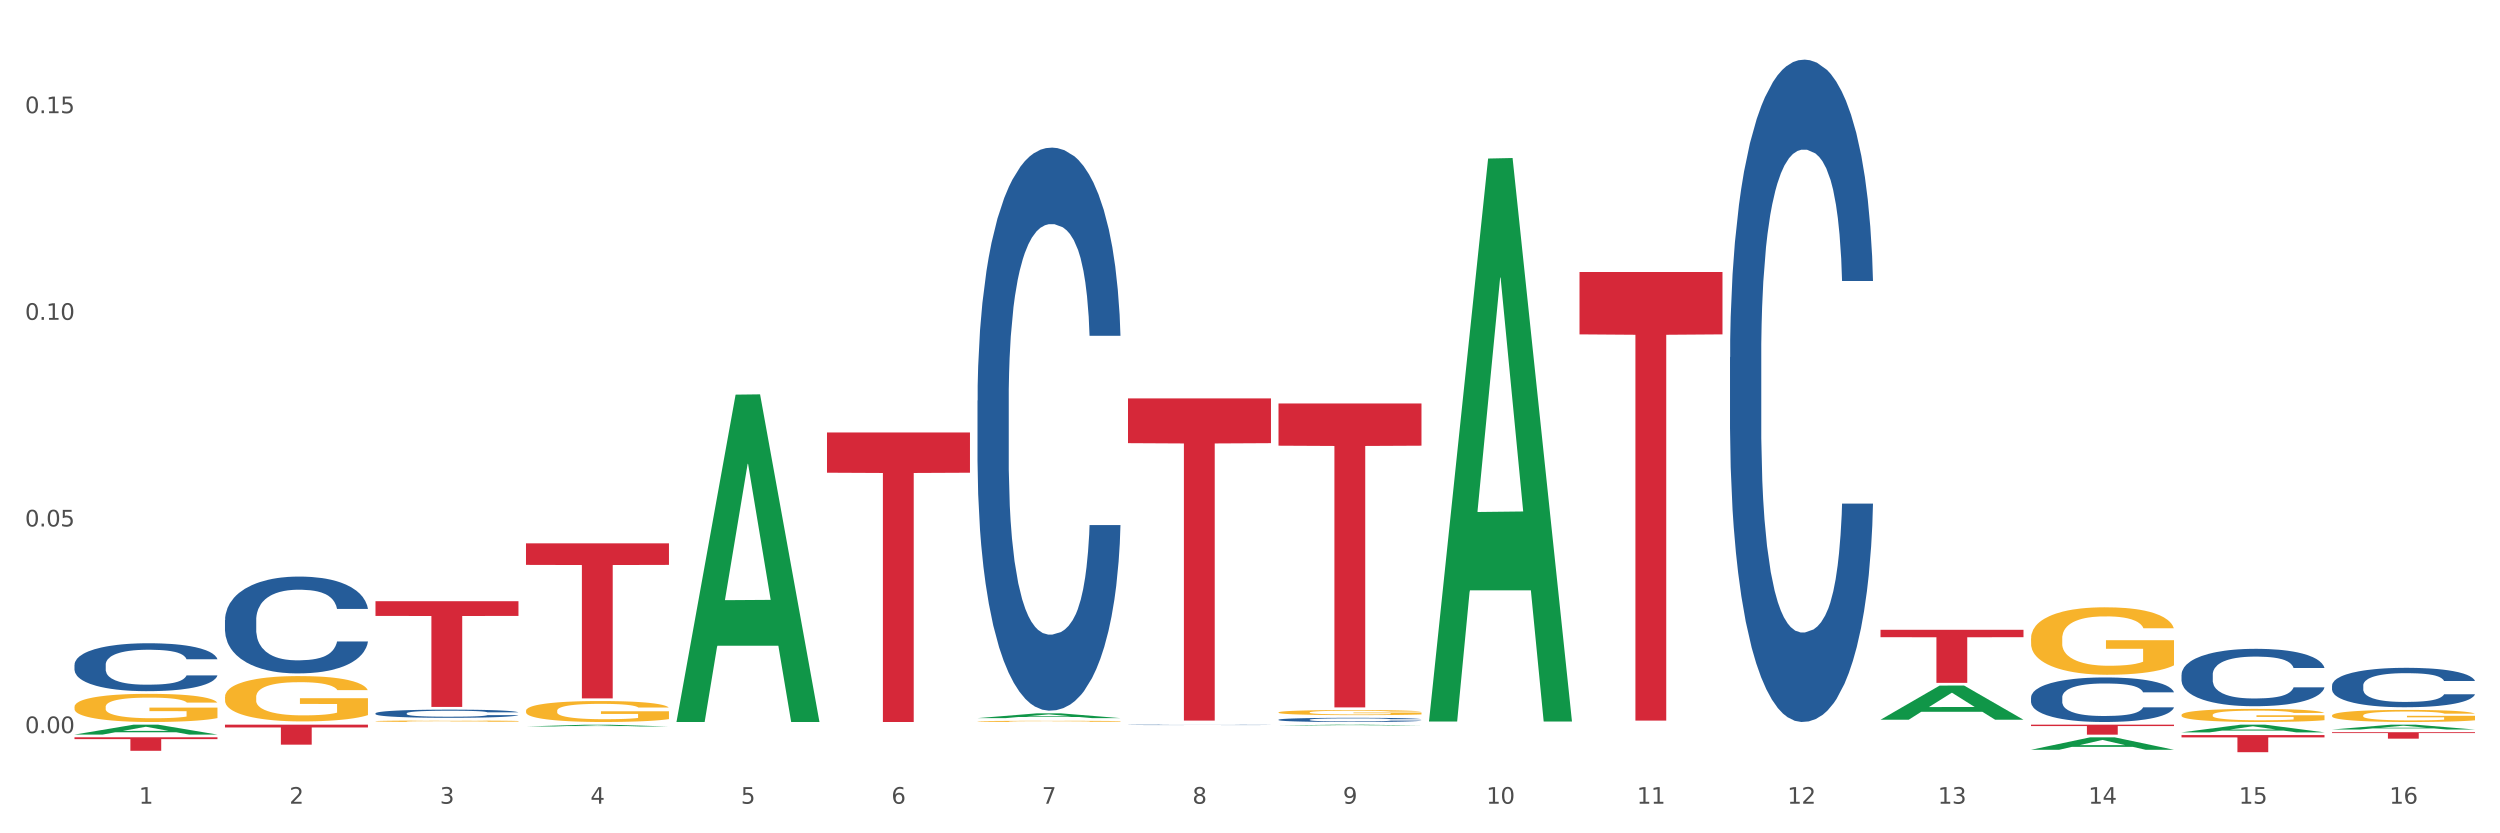 <?xml version="1.0" encoding="utf-8" standalone="no"?>
<!DOCTYPE svg PUBLIC "-//W3C//DTD SVG 1.1//EN"
  "http://www.w3.org/Graphics/SVG/1.1/DTD/svg11.dtd">
<svg xmlns:xlink="http://www.w3.org/1999/xlink" width="1080pt" height="360pt" viewBox="0 0 1080 360" xmlns="http://www.w3.org/2000/svg" version="1.1">
 <rect x="0" y="0" width="1080" height="360" fill="#333333" stroke="none"/>
 <defs>
  <style type="text/css">*{stroke-linejoin: round; stroke-linecap: butt}</style>
 </defs>
 <g id="figure_1">
  <g id="patch_1">
   <path d="M 0 360 
L 1080 360 
L 1080 0 
L 0 0 
z
" style="fill: #ffffff; stroke: #ffffff; stroke-linejoin: miter"/>
  </g>
  <g id="axes_1">
   <g id="matplotlib.axis_1">
    <g id="xtick_1">
     <g id="text_1">
      <!-- 1 -->
      <g style="fill: #4d4d4d" transform="translate(60.004 347.204) scale(0.096 -0.096)">
       <defs>
        <path id="DejaVuSans-31" d="M 794 531 
L 1825 531 
L 1825 4091 
L 703 3866 
L 703 4441 
L 1819 4666 
L 2450 4666 
L 2450 531 
L 3481 531 
L 3481 0 
L 794 0 
L 794 531 
z
" transform="scale(0.016)"/>
       </defs>
       <use xlink:href="#DejaVuSans-31"/>
      </g>
     </g>
    </g>
    <g id="xtick_2">
     <g id="text_2">
      <!-- 2 -->
      <g style="fill: #4d4d4d" transform="translate(125.021 347.204) scale(0.096 -0.096)">
       <defs>
        <path id="DejaVuSans-32" d="M 1228 531 
L 3431 531 
L 3431 0 
L 469 0 
L 469 531 
Q 828 903 1448 1529 
Q 2069 2156 2228 2338 
Q 2531 2678 2651 2914 
Q 2772 3150 2772 3378 
Q 2772 3750 2511 3984 
Q 2250 4219 1831 4219 
Q 1534 4219 1204 4116 
Q 875 4013 500 3803 
L 500 4441 
Q 881 4594 1212 4672 
Q 1544 4750 1819 4750 
Q 2544 4750 2975 4387 
Q 3406 4025 3406 3419 
Q 3406 3131 3298 2873 
Q 3191 2616 2906 2266 
Q 2828 2175 2409 1742 
Q 1991 1309 1228 531 
z
" transform="scale(0.016)"/>
       </defs>
       <use xlink:href="#DejaVuSans-32"/>
      </g>
     </g>
    </g>
    <g id="xtick_3">
     <g id="text_3">
      <!-- 3 -->
      <g style="fill: #4d4d4d" transform="translate(190.039 347.204) scale(0.096 -0.096)">
       <defs>
        <path id="DejaVuSans-33" d="M 2597 2516 
Q 3050 2419 3304 2112 
Q 3559 1806 3559 1356 
Q 3559 666 3084 287 
Q 2609 -91 1734 -91 
Q 1441 -91 1130 -33 
Q 819 25 488 141 
L 488 750 
Q 750 597 1062 519 
Q 1375 441 1716 441 
Q 2309 441 2620 675 
Q 2931 909 2931 1356 
Q 2931 1769 2642 2001 
Q 2353 2234 1838 2234 
L 1294 2234 
L 1294 2753 
L 1863 2753 
Q 2328 2753 2575 2939 
Q 2822 3125 2822 3475 
Q 2822 3834 2567 4026 
Q 2313 4219 1838 4219 
Q 1578 4219 1281 4162 
Q 984 4106 628 3988 
L 628 4550 
Q 988 4650 1302 4700 
Q 1616 4750 1894 4750 
Q 2613 4750 3031 4423 
Q 3450 4097 3450 3541 
Q 3450 3153 3228 2886 
Q 3006 2619 2597 2516 
z
" transform="scale(0.016)"/>
       </defs>
       <use xlink:href="#DejaVuSans-33"/>
      </g>
     </g>
    </g>
    <g id="xtick_4">
     <g id="text_4">
      <!-- 4 -->
      <g style="fill: #4d4d4d" transform="translate(255.056 347.204) scale(0.096 -0.096)">
       <defs>
        <path id="DejaVuSans-34" d="M 2419 4116 
L 825 1625 
L 2419 1625 
L 2419 4116 
z
M 2253 4666 
L 3047 4666 
L 3047 1625 
L 3713 1625 
L 3713 1100 
L 3047 1100 
L 3047 0 
L 2419 0 
L 2419 1100 
L 313 1100 
L 313 1709 
L 2253 4666 
z
" transform="scale(0.016)"/>
       </defs>
       <use xlink:href="#DejaVuSans-34"/>
      </g>
     </g>
    </g>
    <g id="xtick_5">
     <g id="text_5">
      <!-- 5 -->
      <g style="fill: #4d4d4d" transform="translate(320.073 347.204) scale(0.096 -0.096)">
       <defs>
        <path id="DejaVuSans-35" d="M 691 4666 
L 3169 4666 
L 3169 4134 
L 1269 4134 
L 1269 2991 
Q 1406 3038 1543 3061 
Q 1681 3084 1819 3084 
Q 2600 3084 3056 2656 
Q 3513 2228 3513 1497 
Q 3513 744 3044 326 
Q 2575 -91 1722 -91 
Q 1428 -91 1123 -41 
Q 819 9 494 109 
L 494 744 
Q 775 591 1075 516 
Q 1375 441 1709 441 
Q 2250 441 2565 725 
Q 2881 1009 2881 1497 
Q 2881 1984 2565 2268 
Q 2250 2553 1709 2553 
Q 1456 2553 1204 2497 
Q 953 2441 691 2322 
L 691 4666 
z
" transform="scale(0.016)"/>
       </defs>
       <use xlink:href="#DejaVuSans-35"/>
      </g>
     </g>
    </g>
    <g id="xtick_6">
     <g id="text_6">
      <!-- 6 -->
      <g style="fill: #4d4d4d" transform="translate(385.09 347.204) scale(0.096 -0.096)">
       <defs>
        <path id="DejaVuSans-36" d="M 2113 2584 
Q 1688 2584 1439 2293 
Q 1191 2003 1191 1497 
Q 1191 994 1439 701 
Q 1688 409 2113 409 
Q 2538 409 2786 701 
Q 3034 994 3034 1497 
Q 3034 2003 2786 2293 
Q 2538 2584 2113 2584 
z
M 3366 4563 
L 3366 3988 
Q 3128 4100 2886 4159 
Q 2644 4219 2406 4219 
Q 1781 4219 1451 3797 
Q 1122 3375 1075 2522 
Q 1259 2794 1537 2939 
Q 1816 3084 2150 3084 
Q 2853 3084 3261 2657 
Q 3669 2231 3669 1497 
Q 3669 778 3244 343 
Q 2819 -91 2113 -91 
Q 1303 -91 875 529 
Q 447 1150 447 2328 
Q 447 3434 972 4092 
Q 1497 4750 2381 4750 
Q 2619 4750 2861 4703 
Q 3103 4656 3366 4563 
z
" transform="scale(0.016)"/>
       </defs>
       <use xlink:href="#DejaVuSans-36"/>
      </g>
     </g>
    </g>
    <g id="xtick_7">
     <g id="text_7">
      <!-- 7 -->
      <g style="fill: #4d4d4d" transform="translate(450.108 347.204) scale(0.096 -0.096)">
       <defs>
        <path id="DejaVuSans-37" d="M 525 4666 
L 3525 4666 
L 3525 4397 
L 1831 0 
L 1172 0 
L 2766 4134 
L 525 4134 
L 525 4666 
z
" transform="scale(0.016)"/>
       </defs>
       <use xlink:href="#DejaVuSans-37"/>
      </g>
     </g>
    </g>
    <g id="xtick_8">
     <g id="text_8">
      <!-- 8 -->
      <g style="fill: #4d4d4d" transform="translate(515.125 347.204) scale(0.096 -0.096)">
       <defs>
        <path id="DejaVuSans-38" d="M 2034 2216 
Q 1584 2216 1326 1975 
Q 1069 1734 1069 1313 
Q 1069 891 1326 650 
Q 1584 409 2034 409 
Q 2484 409 2743 651 
Q 3003 894 3003 1313 
Q 3003 1734 2745 1975 
Q 2488 2216 2034 2216 
z
M 1403 2484 
Q 997 2584 770 2862 
Q 544 3141 544 3541 
Q 544 4100 942 4425 
Q 1341 4750 2034 4750 
Q 2731 4750 3128 4425 
Q 3525 4100 3525 3541 
Q 3525 3141 3298 2862 
Q 3072 2584 2669 2484 
Q 3125 2378 3379 2068 
Q 3634 1759 3634 1313 
Q 3634 634 3220 271 
Q 2806 -91 2034 -91 
Q 1263 -91 848 271 
Q 434 634 434 1313 
Q 434 1759 690 2068 
Q 947 2378 1403 2484 
z
M 1172 3481 
Q 1172 3119 1398 2916 
Q 1625 2713 2034 2713 
Q 2441 2713 2670 2916 
Q 2900 3119 2900 3481 
Q 2900 3844 2670 4047 
Q 2441 4250 2034 4250 
Q 1625 4250 1398 4047 
Q 1172 3844 1172 3481 
z
" transform="scale(0.016)"/>
       </defs>
       <use xlink:href="#DejaVuSans-38"/>
      </g>
     </g>
    </g>
    <g id="xtick_9">
     <g id="text_9">
      <!-- 9 -->
      <g style="fill: #4d4d4d" transform="translate(580.142 347.204) scale(0.096 -0.096)">
       <defs>
        <path id="DejaVuSans-39" d="M 703 97 
L 703 672 
Q 941 559 1184 500 
Q 1428 441 1663 441 
Q 2288 441 2617 861 
Q 2947 1281 2994 2138 
Q 2813 1869 2534 1725 
Q 2256 1581 1919 1581 
Q 1219 1581 811 2004 
Q 403 2428 403 3163 
Q 403 3881 828 4315 
Q 1253 4750 1959 4750 
Q 2769 4750 3195 4129 
Q 3622 3509 3622 2328 
Q 3622 1225 3098 567 
Q 2575 -91 1691 -91 
Q 1453 -91 1209 -44 
Q 966 3 703 97 
z
M 1959 2075 
Q 2384 2075 2632 2365 
Q 2881 2656 2881 3163 
Q 2881 3666 2632 3958 
Q 2384 4250 1959 4250 
Q 1534 4250 1286 3958 
Q 1038 3666 1038 3163 
Q 1038 2656 1286 2365 
Q 1534 2075 1959 2075 
z
" transform="scale(0.016)"/>
       </defs>
       <use xlink:href="#DejaVuSans-39"/>
      </g>
     </g>
    </g>
    <g id="xtick_10">
     <g id="text_10">
      <!-- 10 -->
      <g style="fill: #4d4d4d" transform="translate(642.105 347.204) scale(0.096 -0.096)">
       <defs>
        <path id="DejaVuSans-30" d="M 2034 4250 
Q 1547 4250 1301 3770 
Q 1056 3291 1056 2328 
Q 1056 1369 1301 889 
Q 1547 409 2034 409 
Q 2525 409 2770 889 
Q 3016 1369 3016 2328 
Q 3016 3291 2770 3770 
Q 2525 4250 2034 4250 
z
M 2034 4750 
Q 2819 4750 3233 4129 
Q 3647 3509 3647 2328 
Q 3647 1150 3233 529 
Q 2819 -91 2034 -91 
Q 1250 -91 836 529 
Q 422 1150 422 2328 
Q 422 3509 836 4129 
Q 1250 4750 2034 4750 
z
" transform="scale(0.016)"/>
       </defs>
       <use xlink:href="#DejaVuSans-31"/>
       <use xlink:href="#DejaVuSans-30" transform="translate(63.623 0)"/>
      </g>
     </g>
    </g>
    <g id="xtick_11">
     <g id="text_11">
      <!-- 11 -->
      <g style="fill: #4d4d4d" transform="translate(707.123 347.204) scale(0.096 -0.096)">
       <use xlink:href="#DejaVuSans-31"/>
       <use xlink:href="#DejaVuSans-31" transform="translate(63.623 0)"/>
      </g>
     </g>
    </g>
    <g id="xtick_12">
     <g id="text_12">
      <!-- 12 -->
      <g style="fill: #4d4d4d" transform="translate(772.14 347.204) scale(0.096 -0.096)">
       <use xlink:href="#DejaVuSans-31"/>
       <use xlink:href="#DejaVuSans-32" transform="translate(63.623 0)"/>
      </g>
     </g>
    </g>
    <g id="xtick_13">
     <g id="text_13">
      <!-- 13 -->
      <g style="fill: #4d4d4d" transform="translate(837.157 347.204) scale(0.096 -0.096)">
       <use xlink:href="#DejaVuSans-31"/>
       <use xlink:href="#DejaVuSans-33" transform="translate(63.623 0)"/>
      </g>
     </g>
    </g>
    <g id="xtick_14">
     <g id="text_14">
      <!-- 14 -->
      <g style="fill: #4d4d4d" transform="translate(902.174 347.204) scale(0.096 -0.096)">
       <use xlink:href="#DejaVuSans-31"/>
       <use xlink:href="#DejaVuSans-34" transform="translate(63.623 0)"/>
      </g>
     </g>
    </g>
    <g id="xtick_15">
     <g id="text_15">
      <!-- 15 -->
      <g style="fill: #4d4d4d" transform="translate(967.192 347.204) scale(0.096 -0.096)">
       <use xlink:href="#DejaVuSans-31"/>
       <use xlink:href="#DejaVuSans-35" transform="translate(63.623 0)"/>
      </g>
     </g>
    </g>
    <g id="xtick_16">
     <g id="text_16">
      <!-- 16 -->
      <g style="fill: #4d4d4d" transform="translate(1032.209 347.204) scale(0.096 -0.096)">
       <use xlink:href="#DejaVuSans-31"/>
       <use xlink:href="#DejaVuSans-36" transform="translate(63.623 0)"/>
      </g>
     </g>
    </g>
    <g id="xtick_17"/>
    <g id="xtick_18"/>
    <g id="xtick_19"/>
    <g id="xtick_20"/>
    <g id="xtick_21"/>
    <g id="xtick_22"/>
    <g id="xtick_23"/>
    <g id="xtick_24"/>
    <g id="xtick_25"/>
    <g id="xtick_26"/>
    <g id="xtick_27"/>
    <g id="xtick_28"/>
    <g id="xtick_29"/>
    <g id="xtick_30"/>
    <g id="xtick_31"/>
   </g>
   <g id="matplotlib.axis_2">
    <g id="ytick_1">
     <g id="text_17">
      <!-- 0.00 -->
      <g style="fill: #4d4d4d" transform="translate(10.8 316.704) scale(0.096 -0.096)">
       <defs>
        <path id="DejaVuSans-2e" d="M 684 794 
L 1344 794 
L 1344 0 
L 684 0 
L 684 794 
z
" transform="scale(0.016)"/>
       </defs>
       <use xlink:href="#DejaVuSans-30"/>
       <use xlink:href="#DejaVuSans-2e" transform="translate(63.623 0)"/>
       <use xlink:href="#DejaVuSans-30" transform="translate(95.41 0)"/>
       <use xlink:href="#DejaVuSans-30" transform="translate(159.033 0)"/>
      </g>
     </g>
    </g>
    <g id="ytick_2">
     <g id="text_18">
      <!-- 0.05 -->
      <g style="fill: #4d4d4d" transform="translate(10.8 227.436) scale(0.096 -0.096)">
       <use xlink:href="#DejaVuSans-30"/>
       <use xlink:href="#DejaVuSans-2e" transform="translate(63.623 0)"/>
       <use xlink:href="#DejaVuSans-30" transform="translate(95.41 0)"/>
       <use xlink:href="#DejaVuSans-35" transform="translate(159.033 0)"/>
      </g>
     </g>
    </g>
    <g id="ytick_3">
     <g id="text_19">
      <!-- 0.10 -->
      <g style="fill: #4d4d4d" transform="translate(10.8 138.168) scale(0.096 -0.096)">
       <use xlink:href="#DejaVuSans-30"/>
       <use xlink:href="#DejaVuSans-2e" transform="translate(63.623 0)"/>
       <use xlink:href="#DejaVuSans-31" transform="translate(95.41 0)"/>
       <use xlink:href="#DejaVuSans-30" transform="translate(159.033 0)"/>
      </g>
     </g>
    </g>
    <g id="ytick_4">
     <g id="text_20">
      <!-- 0.15 -->
      <g style="fill: #4d4d4d" transform="translate(10.8 48.9) scale(0.096 -0.096)">
       <use xlink:href="#DejaVuSans-30"/>
       <use xlink:href="#DejaVuSans-2e" transform="translate(63.623 0)"/>
       <use xlink:href="#DejaVuSans-31" transform="translate(95.41 0)"/>
       <use xlink:href="#DejaVuSans-35" transform="translate(159.033 0)"/>
      </g>
     </g>
    </g>
    <g id="ytick_5"/>
    <g id="ytick_6"/>
    <g id="ytick_7"/>
   </g>
   <g id="PolyCollection_1">
    <path d="M 942.416 317.535 
L 1004.183 317.535 
L 1004.183 318.565 
L 979.886 318.572 
L 979.886 324.95 
L 966.567 324.95 
L 966.567 318.572 
L 942.416 318.565 
L 942.416 317.542 
L 942.416 317.535 
z
" clip-path="url(#p3801c07f9e)" style="fill: #d62839"/>
    <path d="M 877.399 313.056 
L 939.166 313.056 
L 939.166 313.656 
L 914.869 313.66 
L 914.869 317.371 
L 901.549 317.371 
L 901.549 313.66 
L 877.399 313.656 
L 877.399 313.06 
L 877.399 313.056 
z
" clip-path="url(#p3801c07f9e)" style="fill: #d62839"/>
    <path d="M 942.416 316.379 
L 942.48 316.376 
L 967.951 313.059 
L 978.521 313.056 
L 1004.183 316.386 
L 991.957 316.386 
L 986.417 315.61 
L 960.118 315.61 
L 959.927 315.623 
L 954.579 316.386 
L 942.416 316.386 
L 942.416 316.379 
L 963.43 315.148 
L 983.106 315.145 
L 973.363 313.766 
L 973.236 313.76 
L 973.109 313.769 
L 963.366 315.145 
L 963.43 315.148 
L 942.416 316.379 
z
" clip-path="url(#p3801c07f9e)" style="fill: #109648"/>
    <path d="M 1007.434 315.152 
L 1007.497 315.15 
L 1032.968 313.058 
L 1043.538 313.056 
L 1069.2 315.156 
L 1056.974 315.156 
L 1051.434 314.667 
L 1025.136 314.667 
L 1024.945 314.675 
L 1019.596 315.156 
L 1007.434 315.156 
L 1007.434 315.152 
L 1028.447 314.375 
L 1048.123 314.373 
L 1038.38 313.504 
L 1038.253 313.5 
L 1038.126 313.506 
L 1028.383 314.373 
L 1028.447 314.375 
L 1007.434 315.152 
z
" clip-path="url(#p3801c07f9e)" style="fill: #109648"/>
    <path d="M 32.175 317.335 
L 32.239 317.331 
L 57.709 313.06 
L 68.28 313.056 
L 93.941 317.343 
L 81.715 317.343 
L 76.176 316.345 
L 49.877 316.345 
L 49.686 316.361 
L 44.337 317.343 
L 32.175 317.343 
L 32.175 317.335 
L 53.188 315.749 
L 72.864 315.745 
L 63.122 313.97 
L 62.995 313.962 
L 62.867 313.974 
L 53.125 315.745 
L 53.188 315.749 
L 32.175 317.335 
z
" clip-path="url(#p3801c07f9e)" style="fill: #109648"/>
    <path d="M 227.227 313.839 
L 227.29 313.838 
L 252.761 313.078 
L 263.331 313.078 
L 288.993 313.84 
L 276.767 313.84 
L 271.227 313.663 
L 244.929 313.663 
L 244.738 313.665 
L 239.389 313.84 
L 227.227 313.84 
L 227.227 313.839 
L 248.24 313.557 
L 267.916 313.556 
L 258.174 313.24 
L 258.046 313.239 
L 257.919 313.241 
L 248.176 313.556 
L 248.24 313.557 
L 227.227 313.839 
z
" clip-path="url(#p3801c07f9e)" style="fill: #109648"/>
    <path d="M 292.244 311.641 
L 292.308 311.508 
L 317.778 170.485 
L 328.349 170.352 
L 354.01 311.907 
L 341.784 311.907 
L 336.245 278.944 
L 309.946 278.944 
L 309.755 279.476 
L 304.406 311.907 
L 292.244 311.907 
L 292.244 311.641 
L 313.257 259.272 
L 332.933 259.14 
L 323.191 200.524 
L 323.063 200.258 
L 322.936 200.657 
L 313.194 259.14 
L 313.257 259.272 
L 292.244 311.641 
z
" clip-path="url(#p3801c07f9e)" style="fill: #109648"/>
    <path d="M 422.278 310.229 
L 422.342 310.227 
L 447.813 308.17 
L 458.383 308.168 
L 484.045 310.233 
L 471.819 310.233 
L 466.279 309.752 
L 439.981 309.752 
L 439.79 309.76 
L 434.441 310.233 
L 422.278 310.233 
L 422.278 310.229 
L 443.292 309.465 
L 462.968 309.463 
L 453.225 308.608 
L 453.098 308.604 
L 452.971 308.61 
L 443.228 309.463 
L 443.292 309.465 
L 422.278 310.229 
z
" clip-path="url(#p3801c07f9e)" style="fill: #109648"/>
    <path d="M 552.313 313.395 
L 552.377 313.395 
L 577.847 313.057 
L 588.418 313.056 
L 614.079 313.396 
L 601.853 313.396 
L 596.314 313.317 
L 570.015 313.317 
L 569.824 313.318 
L 564.475 313.396 
L 552.313 313.396 
L 552.313 313.395 
L 573.326 313.27 
L 593.002 313.269 
L 583.26 313.129 
L 583.132 313.128 
L 583.005 313.129 
L 573.263 313.269 
L 573.326 313.27 
L 552.313 313.395 
z
" clip-path="url(#p3801c07f9e)" style="fill: #109648"/>
    <path d="M 617.33 311.248 
L 617.394 311.02 
L 642.865 68.488 
L 653.435 68.26 
L 679.097 311.706 
L 666.871 311.706 
L 661.331 255.016 
L 635.032 255.016 
L 634.841 255.93 
L 629.492 311.706 
L 617.33 311.706 
L 617.33 311.248 
L 638.343 221.185 
L 658.02 220.956 
L 648.277 120.149 
L 648.15 119.692 
L 648.022 120.378 
L 638.28 220.956 
L 638.343 221.185 
L 617.33 311.248 
z
" clip-path="url(#p3801c07f9e)" style="fill: #109648"/>
    <path d="M 812.382 310.911 
L 812.446 310.897 
L 837.916 296.169 
L 848.487 296.155 
L 874.148 310.938 
L 861.922 310.938 
L 856.382 307.496 
L 830.084 307.496 
L 829.893 307.552 
L 824.544 310.938 
L 812.382 310.938 
L 812.382 310.911 
L 833.395 305.442 
L 853.071 305.428 
L 843.329 299.306 
L 843.201 299.279 
L 843.074 299.32 
L 833.332 305.428 
L 833.395 305.442 
L 812.382 310.911 
z
" clip-path="url(#p3801c07f9e)" style="fill: #109648"/>
    <path d="M 877.399 323.903 
L 877.463 323.897 
L 902.933 318.525 
L 913.504 318.52 
L 939.166 323.913 
L 926.94 323.913 
L 921.4 322.657 
L 895.101 322.657 
L 894.91 322.677 
L 889.561 323.913 
L 877.399 323.913 
L 877.399 323.903 
L 898.412 321.908 
L 918.089 321.903 
L 908.346 319.67 
L 908.219 319.66 
L 908.091 319.675 
L 898.349 321.903 
L 898.412 321.908 
L 877.399 323.903 
z
" clip-path="url(#p3801c07f9e)" style="fill: #109648"/>
    <path d="M 487.296 313.14 
L 487.369 313.14 
L 487.369 313.135 
L 487.588 313.129 
L 488.391 313.117 
L 489.413 313.108 
L 491.165 313.097 
L 492.114 313.093 
L 493.356 313.088 
L 495.911 313.08 
L 498.831 313.073 
L 500.876 313.069 
L 502.409 313.067 
L 505.84 313.063 
L 507.811 313.061 
L 509.856 313.059 
L 511.608 313.058 
L 514.528 313.057 
L 516.865 313.057 
L 519.566 313.056 
L 521.829 313.057 
L 524.823 313.057 
L 529.203 313.059 
L 530.883 313.06 
L 533.146 313.062 
L 535.482 313.065 
L 537.38 313.068 
L 539.571 313.072 
L 541.834 313.077 
L 544.024 313.083 
L 545.558 313.089 
L 546.799 313.096 
L 547.894 313.103 
L 548.697 313.112 
L 549.062 313.119 
L 535.701 313.119 
L 535.336 313.112 
L 534.606 313.106 
L 533.876 313.101 
L 533.073 313.097 
L 531.832 313.093 
L 530.737 313.09 
L 528.911 313.087 
L 527.232 313.085 
L 525.845 313.084 
L 524.166 313.083 
L 520.588 313.082 
L 518.033 313.082 
L 516.427 313.082 
L 514.455 313.083 
L 512.776 313.084 
L 510.805 313.086 
L 509.272 313.088 
L 507.738 313.091 
L 506.862 313.093 
L 505.548 313.097 
L 504.672 313.1 
L 503.504 313.105 
L 502.847 313.109 
L 501.679 313.119 
L 501.168 313.126 
L 500.949 313.131 
L 500.803 313.136 
L 500.803 313.163 
L 501.241 313.175 
L 501.606 313.18 
L 502.19 313.186 
L 503.285 313.193 
L 504.891 313.201 
L 506.57 313.206 
L 507.957 313.209 
L 509.272 313.212 
L 510.586 313.214 
L 512.192 313.215 
L 513.506 313.216 
L 515.478 313.217 
L 517.814 313.218 
L 519.639 313.218 
L 523.363 313.217 
L 525.042 313.216 
L 526.648 313.215 
L 528.4 313.213 
L 529.787 313.211 
L 530.591 313.209 
L 531.905 313.206 
L 532.927 313.203 
L 533.803 313.199 
L 534.387 313.195 
L 535.044 313.19 
L 535.555 313.185 
L 535.701 313.181 
L 549.062 313.181 
L 548.77 313.188 
L 548.259 313.194 
L 547.237 313.202 
L 546.434 313.206 
L 545.193 313.212 
L 543.878 313.217 
L 542.053 313.222 
L 540.374 313.226 
L 538.622 313.229 
L 536.723 313.232 
L 533.292 313.237 
L 532.051 313.238 
L 529.422 313.24 
L 527.378 313.241 
L 524.385 313.242 
L 521.318 313.243 
L 518.106 313.243 
L 515.258 313.243 
L 512.119 313.242 
L 510.148 313.241 
L 507.957 313.239 
L 505.402 313.237 
L 502.993 313.234 
L 500.73 313.23 
L 498.612 313.226 
L 496.641 313.222 
L 494.086 313.215 
L 492.187 313.208 
L 490.8 313.201 
L 489.851 313.195 
L 488.902 313.188 
L 488.391 313.183 
L 487.588 313.171 
L 487.296 313.16 
L 487.296 313.14 
z
" clip-path="url(#p3801c07f9e)" style="fill: #255c99"/>
    <path d="M 552.313 310.906 
L 552.386 310.904 
L 552.386 310.858 
L 552.605 310.794 
L 553.408 310.678 
L 554.43 310.59 
L 556.182 310.487 
L 557.132 310.444 
L 558.373 310.396 
L 560.928 310.318 
L 563.848 310.251 
L 565.893 310.215 
L 567.426 310.192 
L 570.857 310.15 
L 572.829 310.132 
L 574.873 310.117 
L 576.625 310.107 
L 579.546 310.095 
L 581.882 310.09 
L 584.583 310.089 
L 586.847 310.09 
L 589.84 310.097 
L 594.221 310.117 
L 595.9 310.128 
L 598.163 310.148 
L 600.499 310.175 
L 602.398 310.202 
L 604.588 310.24 
L 606.851 310.29 
L 609.042 310.353 
L 610.575 310.411 
L 611.816 310.472 
L 612.911 310.547 
L 613.714 310.628 
L 614.079 310.696 
L 600.718 310.696 
L 600.353 310.635 
L 599.623 310.569 
L 598.893 310.524 
L 598.09 310.487 
L 596.849 310.446 
L 595.754 310.419 
L 593.929 310.388 
L 592.249 310.368 
L 590.862 310.356 
L 589.183 310.346 
L 585.605 310.336 
L 583.05 310.336 
L 581.444 310.339 
L 579.473 310.348 
L 577.793 310.359 
L 575.822 310.379 
L 574.289 310.401 
L 572.756 310.429 
L 571.88 310.449 
L 570.565 310.486 
L 569.689 310.515 
L 568.521 310.567 
L 567.864 310.603 
L 566.696 310.698 
L 566.185 310.768 
L 565.966 310.816 
L 565.82 310.869 
L 565.82 311.128 
L 566.258 311.245 
L 566.623 311.294 
L 567.207 311.351 
L 568.302 311.424 
L 569.908 311.495 
L 571.588 311.547 
L 572.975 311.578 
L 574.289 311.602 
L 575.603 311.62 
L 577.209 311.636 
L 578.523 311.646 
L 580.495 311.656 
L 582.831 311.661 
L 584.656 311.661 
L 588.38 311.653 
L 590.059 311.645 
L 591.665 311.633 
L 593.418 311.615 
L 594.805 311.595 
L 595.608 311.58 
L 596.922 311.548 
L 597.944 311.515 
L 598.82 311.477 
L 599.404 311.444 
L 600.061 311.394 
L 600.572 311.338 
L 600.718 311.308 
L 614.079 311.308 
L 613.787 311.367 
L 613.276 311.426 
L 612.254 311.504 
L 611.451 311.548 
L 610.21 311.603 
L 608.896 311.65 
L 607.07 311.701 
L 605.391 311.739 
L 603.639 311.773 
L 601.741 311.803 
L 598.309 311.844 
L 597.068 311.856 
L 594.44 311.876 
L 592.395 311.887 
L 589.402 311.899 
L 586.336 311.906 
L 583.123 311.907 
L 580.276 311.904 
L 577.136 311.894 
L 575.165 311.884 
L 572.975 311.869 
L 570.419 311.846 
L 568.01 311.817 
L 565.747 311.784 
L 563.629 311.746 
L 561.658 311.703 
L 559.103 311.631 
L 557.205 311.562 
L 555.817 311.497 
L 554.868 311.442 
L 553.919 311.372 
L 553.408 311.324 
L 552.605 311.208 
L 552.313 311.1 
L 552.313 310.906 
z
" clip-path="url(#p3801c07f9e)" style="fill: #255c99"/>
    <path d="M 747.365 154.33 
L 747.438 154.069 
L 747.438 146.752 
L 747.657 136.821 
L 748.46 118.529 
L 749.482 104.679 
L 751.234 88.477 
L 752.183 81.682 
L 753.424 74.104 
L 755.98 61.822 
L 758.9 51.369 
L 760.944 45.62 
L 762.478 41.961 
L 765.909 35.428 
L 767.88 32.554 
L 769.925 30.202 
L 771.677 28.634 
L 774.597 26.805 
L 776.934 26.021 
L 779.635 25.759 
L 781.898 26.021 
L 784.892 27.066 
L 789.272 30.202 
L 790.952 32.031 
L 793.215 35.167 
L 795.551 39.348 
L 797.449 43.529 
L 799.64 49.54 
L 801.903 57.379 
L 804.093 67.31 
L 805.627 76.456 
L 806.868 86.125 
L 807.963 97.884 
L 808.766 110.689 
L 809.131 121.403 
L 795.77 121.403 
L 795.405 111.734 
L 794.675 101.282 
L 793.945 94.226 
L 793.142 88.477 
L 791.901 81.944 
L 790.806 77.763 
L 788.98 72.797 
L 787.301 69.662 
L 785.914 67.832 
L 784.235 66.264 
L 780.657 64.696 
L 778.102 64.696 
L 776.496 65.219 
L 774.524 66.526 
L 772.845 68.355 
L 770.874 71.491 
L 769.341 74.888 
L 767.807 79.331 
L 766.931 82.466 
L 765.617 88.215 
L 764.741 92.919 
L 763.573 101.02 
L 762.916 106.769 
L 761.748 121.665 
L 761.237 132.64 
L 761.018 140.219 
L 760.871 148.581 
L 760.871 189.347 
L 761.31 207.64 
L 761.675 215.479 
L 762.259 224.364 
L 763.354 235.862 
L 764.96 247.099 
L 766.639 255.2 
L 768.026 260.165 
L 769.341 263.824 
L 770.655 266.698 
L 772.261 269.312 
L 773.575 270.88 
L 775.546 272.448 
L 777.883 273.232 
L 779.708 273.232 
L 783.432 271.925 
L 785.111 270.618 
L 786.717 268.789 
L 788.469 265.914 
L 789.856 262.779 
L 790.66 260.427 
L 791.974 255.462 
L 792.996 250.235 
L 793.872 244.225 
L 794.456 238.998 
L 795.113 231.159 
L 795.624 222.274 
L 795.77 217.57 
L 809.131 217.57 
L 808.839 226.977 
L 808.328 236.124 
L 807.306 248.406 
L 806.503 255.462 
L 805.262 264.085 
L 803.947 271.402 
L 802.122 279.503 
L 800.443 285.514 
L 798.691 290.74 
L 796.792 295.444 
L 793.361 301.977 
L 792.12 303.806 
L 789.491 306.942 
L 787.447 308.771 
L 784.454 310.601 
L 781.387 311.646 
L 778.175 311.907 
L 775.327 311.385 
L 772.188 309.817 
L 770.217 308.249 
L 768.026 305.897 
L 765.471 302.238 
L 763.062 297.796 
L 760.798 292.569 
L 758.681 286.559 
L 756.71 279.765 
L 754.155 268.528 
L 752.256 257.552 
L 750.869 247.361 
L 749.92 238.737 
L 748.971 227.761 
L 748.46 220.183 
L 747.657 201.891 
L 747.365 184.905 
L 747.365 154.33 
z
" clip-path="url(#p3801c07f9e)" style="fill: #255c99"/>
    <path d="M 877.399 301.304 
L 877.472 301.287 
L 877.472 300.794 
L 877.691 300.126 
L 878.494 298.895 
L 879.516 297.963 
L 881.269 296.873 
L 882.218 296.416 
L 883.459 295.906 
L 886.014 295.079 
L 888.935 294.376 
L 890.979 293.989 
L 892.512 293.743 
L 895.944 293.303 
L 897.915 293.11 
L 899.959 292.952 
L 901.711 292.846 
L 904.632 292.723 
L 906.968 292.67 
L 909.67 292.653 
L 911.933 292.67 
L 914.926 292.741 
L 919.307 292.952 
L 920.986 293.075 
L 923.249 293.286 
L 925.586 293.567 
L 927.484 293.849 
L 929.674 294.253 
L 931.938 294.781 
L 934.128 295.449 
L 935.661 296.064 
L 936.902 296.715 
L 937.997 297.506 
L 938.8 298.368 
L 939.166 299.089 
L 925.805 299.089 
L 925.44 298.438 
L 924.71 297.735 
L 923.979 297.26 
L 923.176 296.873 
L 921.935 296.433 
L 920.84 296.152 
L 919.015 295.818 
L 917.336 295.607 
L 915.948 295.484 
L 914.269 295.378 
L 910.692 295.273 
L 908.136 295.273 
L 906.53 295.308 
L 904.559 295.396 
L 902.88 295.519 
L 900.908 295.73 
L 899.375 295.959 
L 897.842 296.258 
L 896.966 296.469 
L 895.652 296.855 
L 894.775 297.172 
L 893.607 297.717 
L 892.95 298.104 
L 891.782 299.106 
L 891.271 299.845 
L 891.052 300.355 
L 890.906 300.917 
L 890.906 303.66 
L 891.344 304.891 
L 891.709 305.419 
L 892.293 306.017 
L 893.388 306.79 
L 894.995 307.546 
L 896.674 308.091 
L 898.061 308.426 
L 899.375 308.672 
L 900.689 308.865 
L 902.296 309.041 
L 903.61 309.147 
L 905.581 309.252 
L 907.917 309.305 
L 909.743 309.305 
L 913.466 309.217 
L 915.145 309.129 
L 916.751 309.006 
L 918.504 308.812 
L 919.891 308.601 
L 920.694 308.443 
L 922.008 308.109 
L 923.03 307.757 
L 923.906 307.353 
L 924.491 307.001 
L 925.148 306.474 
L 925.659 305.876 
L 925.805 305.559 
L 939.166 305.559 
L 938.873 306.192 
L 938.362 306.808 
L 937.34 307.634 
L 936.537 308.109 
L 935.296 308.689 
L 933.982 309.182 
L 932.157 309.727 
L 930.477 310.131 
L 928.725 310.483 
L 926.827 310.799 
L 923.395 311.239 
L 922.154 311.362 
L 919.526 311.573 
L 917.482 311.696 
L 914.488 311.819 
L 911.422 311.89 
L 908.209 311.907 
L 905.362 311.872 
L 902.223 311.767 
L 900.251 311.661 
L 898.061 311.503 
L 895.506 311.257 
L 893.096 310.958 
L 890.833 310.606 
L 888.716 310.202 
L 886.744 309.744 
L 884.189 308.988 
L 882.291 308.25 
L 880.904 307.564 
L 879.954 306.984 
L 879.005 306.245 
L 878.494 305.735 
L 877.691 304.504 
L 877.399 303.361 
L 877.399 301.304 
z
" clip-path="url(#p3801c07f9e)" style="fill: #255c99"/>
    <path d="M 942.416 291.433 
L 942.489 291.41 
L 942.489 290.776 
L 942.708 289.915 
L 943.512 288.33 
L 944.534 287.129 
L 946.286 285.725 
L 947.235 285.136 
L 948.476 284.479 
L 951.032 283.415 
L 953.952 282.509 
L 955.996 282.011 
L 957.529 281.693 
L 960.961 281.127 
L 962.932 280.878 
L 964.976 280.674 
L 966.729 280.538 
L 969.649 280.38 
L 971.985 280.312 
L 974.687 280.289 
L 976.95 280.312 
L 979.943 280.402 
L 984.324 280.674 
L 986.003 280.833 
L 988.267 281.105 
L 990.603 281.467 
L 992.501 281.829 
L 994.691 282.35 
L 996.955 283.03 
L 999.145 283.89 
L 1000.678 284.683 
L 1001.919 285.521 
L 1003.015 286.54 
L 1003.818 287.65 
L 1004.183 288.579 
L 990.822 288.579 
L 990.457 287.741 
L 989.727 286.835 
L 988.997 286.223 
L 988.194 285.725 
L 986.952 285.159 
L 985.857 284.796 
L 984.032 284.366 
L 982.353 284.094 
L 980.966 283.936 
L 979.286 283.8 
L 975.709 283.664 
L 973.154 283.664 
L 971.547 283.709 
L 969.576 283.823 
L 967.897 283.981 
L 965.926 284.253 
L 964.392 284.547 
L 962.859 284.932 
L 961.983 285.204 
L 960.669 285.702 
L 959.793 286.11 
L 958.625 286.812 
L 957.967 287.311 
L 956.799 288.602 
L 956.288 289.553 
L 956.069 290.21 
L 955.923 290.934 
L 955.923 294.468 
L 956.361 296.053 
L 956.726 296.733 
L 957.31 297.503 
L 958.406 298.499 
L 960.012 299.473 
L 961.691 300.175 
L 963.078 300.606 
L 964.392 300.923 
L 965.707 301.172 
L 967.313 301.399 
L 968.627 301.534 
L 970.598 301.67 
L 972.935 301.738 
L 974.76 301.738 
L 978.483 301.625 
L 980.163 301.512 
L 981.769 301.353 
L 983.521 301.104 
L 984.908 300.832 
L 985.711 300.628 
L 987.025 300.198 
L 988.048 299.745 
L 988.924 299.224 
L 989.508 298.771 
L 990.165 298.092 
L 990.676 297.322 
L 990.822 296.914 
L 1004.183 296.914 
L 1003.891 297.729 
L 1003.38 298.522 
L 1002.358 299.587 
L 1001.554 300.198 
L 1000.313 300.946 
L 998.999 301.58 
L 997.174 302.282 
L 995.495 302.803 
L 993.742 303.256 
L 991.844 303.663 
L 988.413 304.23 
L 987.171 304.388 
L 984.543 304.66 
L 982.499 304.819 
L 979.505 304.977 
L 976.439 305.068 
L 973.227 305.09 
L 970.379 305.045 
L 967.24 304.909 
L 965.268 304.773 
L 963.078 304.569 
L 960.523 304.252 
L 958.114 303.867 
L 955.85 303.414 
L 953.733 302.893 
L 951.762 302.304 
L 949.206 301.331 
L 947.308 300.379 
L 945.921 299.496 
L 944.972 298.749 
L 944.023 297.797 
L 943.512 297.14 
L 942.708 295.555 
L 942.416 294.083 
L 942.416 291.433 
z
" clip-path="url(#p3801c07f9e)" style="fill: #255c99"/>
    <path d="M 1007.434 296.151 
L 1007.507 296.135 
L 1007.507 295.7 
L 1007.726 295.109 
L 1008.529 294.02 
L 1009.551 293.195 
L 1011.303 292.231 
L 1012.252 291.826 
L 1013.493 291.375 
L 1016.049 290.644 
L 1018.969 290.021 
L 1021.013 289.679 
L 1022.547 289.461 
L 1025.978 289.072 
L 1027.949 288.901 
L 1029.994 288.761 
L 1031.746 288.668 
L 1034.666 288.559 
L 1037.003 288.512 
L 1039.704 288.497 
L 1041.967 288.512 
L 1044.961 288.575 
L 1049.341 288.761 
L 1051.021 288.87 
L 1053.284 289.057 
L 1055.62 289.306 
L 1057.518 289.555 
L 1059.709 289.913 
L 1061.972 290.379 
L 1064.162 290.97 
L 1065.696 291.515 
L 1066.937 292.091 
L 1068.032 292.791 
L 1068.835 293.553 
L 1069.2 294.191 
L 1055.839 294.191 
L 1055.474 293.615 
L 1054.744 292.993 
L 1054.014 292.573 
L 1053.211 292.231 
L 1051.97 291.842 
L 1050.875 291.593 
L 1049.049 291.297 
L 1047.37 291.11 
L 1045.983 291.002 
L 1044.304 290.908 
L 1040.726 290.815 
L 1038.171 290.815 
L 1036.565 290.846 
L 1034.593 290.924 
L 1032.914 291.033 
L 1030.943 291.219 
L 1029.41 291.422 
L 1027.876 291.686 
L 1027 291.873 
L 1025.686 292.215 
L 1024.81 292.495 
L 1023.642 292.977 
L 1022.985 293.32 
L 1021.817 294.206 
L 1021.306 294.86 
L 1021.086 295.311 
L 1020.94 295.809 
L 1020.94 298.236 
L 1021.379 299.325 
L 1021.744 299.791 
L 1022.328 300.32 
L 1023.423 301.005 
L 1025.029 301.674 
L 1026.708 302.156 
L 1028.095 302.452 
L 1029.41 302.669 
L 1030.724 302.84 
L 1032.33 302.996 
L 1033.644 303.089 
L 1035.615 303.183 
L 1037.952 303.229 
L 1039.777 303.229 
L 1043.501 303.152 
L 1045.18 303.074 
L 1046.786 302.965 
L 1048.538 302.794 
L 1049.925 302.607 
L 1050.728 302.467 
L 1052.043 302.172 
L 1053.065 301.86 
L 1053.941 301.503 
L 1054.525 301.191 
L 1055.182 300.725 
L 1055.693 300.196 
L 1055.839 299.916 
L 1069.2 299.916 
L 1068.908 300.476 
L 1068.397 301.02 
L 1067.375 301.751 
L 1066.572 302.172 
L 1065.33 302.685 
L 1064.016 303.121 
L 1062.191 303.603 
L 1060.512 303.961 
L 1058.76 304.272 
L 1056.861 304.552 
L 1053.43 304.941 
L 1052.189 305.05 
L 1049.56 305.236 
L 1047.516 305.345 
L 1044.523 305.454 
L 1041.456 305.516 
L 1038.244 305.532 
L 1035.396 305.501 
L 1032.257 305.407 
L 1030.286 305.314 
L 1028.095 305.174 
L 1025.54 304.956 
L 1023.131 304.692 
L 1020.867 304.381 
L 1018.75 304.023 
L 1016.779 303.618 
L 1014.224 302.949 
L 1012.325 302.296 
L 1010.938 301.689 
L 1009.989 301.176 
L 1009.04 300.522 
L 1008.529 300.071 
L 1007.726 298.982 
L 1007.434 297.971 
L 1007.434 296.151 
z
" clip-path="url(#p3801c07f9e)" style="fill: #255c99"/>
    <path d="M 97.192 267.875 
L 97.265 267.837 
L 97.265 266.767 
L 97.484 265.315 
L 98.287 262.641 
L 99.31 260.616 
L 101.062 258.247 
L 102.011 257.253 
L 103.252 256.145 
L 105.807 254.349 
L 108.728 252.821 
L 110.772 251.98 
L 112.305 251.445 
L 115.737 250.49 
L 117.708 250.07 
L 119.752 249.726 
L 121.505 249.497 
L 124.425 249.229 
L 126.761 249.114 
L 129.463 249.076 
L 131.726 249.114 
L 134.719 249.267 
L 139.1 249.726 
L 140.779 249.993 
L 143.042 250.452 
L 145.379 251.063 
L 147.277 251.675 
L 149.467 252.553 
L 151.731 253.7 
L 153.921 255.152 
L 155.454 256.489 
L 156.695 257.903 
L 157.79 259.622 
L 158.594 261.494 
L 158.959 263.061 
L 145.598 263.061 
L 145.233 261.647 
L 144.503 260.119 
L 143.773 259.087 
L 142.969 258.247 
L 141.728 257.291 
L 140.633 256.68 
L 138.808 255.954 
L 137.129 255.496 
L 135.741 255.228 
L 134.062 254.999 
L 130.485 254.77 
L 127.929 254.77 
L 126.323 254.846 
L 124.352 255.037 
L 122.673 255.304 
L 120.701 255.763 
L 119.168 256.26 
L 117.635 256.909 
L 116.759 257.368 
L 115.445 258.208 
L 114.569 258.896 
L 113.4 260.081 
L 112.743 260.921 
L 111.575 263.099 
L 111.064 264.704 
L 110.845 265.812 
L 110.699 267.035 
L 110.699 272.996 
L 111.137 275.67 
L 111.502 276.817 
L 112.086 278.116 
L 113.181 279.797 
L 114.788 281.44 
L 116.467 282.624 
L 117.854 283.35 
L 119.168 283.885 
L 120.482 284.306 
L 122.089 284.688 
L 123.403 284.917 
L 125.374 285.146 
L 127.71 285.261 
L 129.536 285.261 
L 133.259 285.07 
L 134.938 284.879 
L 136.545 284.611 
L 138.297 284.191 
L 139.684 283.732 
L 140.487 283.389 
L 141.801 282.663 
L 142.823 281.898 
L 143.7 281.02 
L 144.284 280.255 
L 144.941 279.109 
L 145.452 277.81 
L 145.598 277.122 
L 158.959 277.122 
L 158.667 278.498 
L 158.156 279.835 
L 157.133 281.631 
L 156.33 282.663 
L 155.089 283.924 
L 153.775 284.993 
L 151.95 286.178 
L 150.27 287.057 
L 148.518 287.821 
L 146.62 288.509 
L 143.188 289.464 
L 141.947 289.731 
L 139.319 290.19 
L 137.275 290.457 
L 134.281 290.725 
L 131.215 290.878 
L 128.002 290.916 
L 125.155 290.839 
L 122.016 290.61 
L 120.044 290.381 
L 117.854 290.037 
L 115.299 289.502 
L 112.889 288.853 
L 110.626 288.088 
L 108.509 287.21 
L 106.538 286.216 
L 103.982 284.573 
L 102.084 282.968 
L 100.697 281.478 
L 99.748 280.217 
L 98.798 278.612 
L 98.287 277.504 
L 97.484 274.83 
L 97.192 272.346 
L 97.192 267.875 
z
" clip-path="url(#p3801c07f9e)" style="fill: #255c99"/>
    <path d="M 162.209 308.147 
L 162.282 308.144 
L 162.282 308.053 
L 162.502 307.93 
L 163.305 307.704 
L 164.327 307.532 
L 166.079 307.332 
L 167.028 307.247 
L 168.269 307.154 
L 170.825 307.001 
L 173.745 306.872 
L 175.789 306.801 
L 177.323 306.755 
L 180.754 306.675 
L 182.725 306.639 
L 184.77 306.61 
L 186.522 306.59 
L 189.442 306.568 
L 191.778 306.558 
L 194.48 306.555 
L 196.743 306.558 
L 199.737 306.571 
L 204.117 306.61 
L 205.796 306.632 
L 208.06 306.671 
L 210.396 306.723 
L 212.294 306.775 
L 214.485 306.849 
L 216.748 306.946 
L 218.938 307.069 
L 220.471 307.183 
L 221.713 307.302 
L 222.808 307.448 
L 223.611 307.607 
L 223.976 307.739 
L 210.615 307.739 
L 210.25 307.62 
L 209.52 307.49 
L 208.79 307.403 
L 207.987 307.332 
L 206.746 307.251 
L 205.65 307.199 
L 203.825 307.137 
L 202.146 307.099 
L 200.759 307.076 
L 199.079 307.056 
L 195.502 307.037 
L 192.947 307.037 
L 191.34 307.044 
L 189.369 307.06 
L 187.69 307.082 
L 185.719 307.121 
L 184.185 307.163 
L 182.652 307.218 
L 181.776 307.257 
L 180.462 307.328 
L 179.586 307.387 
L 178.418 307.487 
L 177.761 307.558 
L 176.592 307.743 
L 176.081 307.879 
L 175.862 307.972 
L 175.716 308.076 
L 175.716 308.581 
L 176.154 308.807 
L 176.519 308.905 
L 177.104 309.015 
L 178.199 309.157 
L 179.805 309.296 
L 181.484 309.397 
L 182.871 309.458 
L 184.185 309.503 
L 185.5 309.539 
L 187.106 309.571 
L 188.42 309.591 
L 190.391 309.61 
L 192.728 309.62 
L 194.553 309.62 
L 198.276 309.604 
L 199.956 309.587 
L 201.562 309.565 
L 203.314 309.529 
L 204.701 309.49 
L 205.504 309.461 
L 206.819 309.4 
L 207.841 309.335 
L 208.717 309.261 
L 209.301 309.196 
L 209.958 309.099 
L 210.469 308.989 
L 210.615 308.93 
L 223.976 308.93 
L 223.684 309.047 
L 223.173 309.16 
L 222.151 309.312 
L 221.348 309.4 
L 220.106 309.507 
L 218.792 309.597 
L 216.967 309.698 
L 215.288 309.772 
L 213.535 309.837 
L 211.637 309.895 
L 208.206 309.976 
L 206.965 309.998 
L 204.336 310.037 
L 202.292 310.06 
L 199.299 310.083 
L 196.232 310.096 
L 193.02 310.099 
L 190.172 310.092 
L 187.033 310.073 
L 185.062 310.054 
L 182.871 310.024 
L 180.316 309.979 
L 177.907 309.924 
L 175.643 309.859 
L 173.526 309.785 
L 171.555 309.701 
L 168.999 309.562 
L 167.101 309.426 
L 165.714 309.299 
L 164.765 309.193 
L 163.816 309.057 
L 163.305 308.963 
L 162.502 308.736 
L 162.209 308.526 
L 162.209 308.147 
z
" clip-path="url(#p3801c07f9e)" style="fill: #255c99"/>
    <path d="M 422.278 173.063 
L 422.351 172.841 
L 422.351 166.621 
L 422.57 158.179 
L 423.374 142.629 
L 424.396 130.855 
L 426.148 117.082 
L 427.097 111.306 
L 428.338 104.864 
L 430.894 94.423 
L 433.814 85.537 
L 435.858 80.649 
L 437.391 77.539 
L 440.823 71.985 
L 442.794 69.542 
L 444.839 67.542 
L 446.591 66.21 
L 449.511 64.655 
L 451.847 63.988 
L 454.549 63.766 
L 456.812 63.988 
L 459.806 64.877 
L 464.186 67.542 
L 465.865 69.098 
L 468.129 71.763 
L 470.465 75.318 
L 472.363 78.872 
L 474.554 83.982 
L 476.817 90.646 
L 479.007 99.088 
L 480.54 106.863 
L 481.782 115.082 
L 482.877 125.079 
L 483.68 135.964 
L 484.045 145.072 
L 470.684 145.072 
L 470.319 136.853 
L 469.589 127.967 
L 468.859 121.969 
L 468.056 117.082 
L 466.814 111.528 
L 465.719 107.974 
L 463.894 103.753 
L 462.215 101.087 
L 460.828 99.532 
L 459.148 98.199 
L 455.571 96.866 
L 453.016 96.866 
L 451.409 97.31 
L 449.438 98.421 
L 447.759 99.976 
L 445.788 102.642 
L 444.254 105.53 
L 442.721 109.306 
L 441.845 111.972 
L 440.531 116.86 
L 439.655 120.858 
L 438.487 127.745 
L 437.83 132.632 
L 436.661 145.295 
L 436.15 154.625 
L 435.931 161.067 
L 435.785 168.176 
L 435.785 202.831 
L 436.223 218.382 
L 436.588 225.046 
L 437.172 232.599 
L 438.268 242.374 
L 439.874 251.926 
L 441.553 258.813 
L 442.94 263.034 
L 444.254 266.144 
L 445.569 268.587 
L 447.175 270.809 
L 448.489 272.142 
L 450.46 273.475 
L 452.797 274.141 
L 454.622 274.141 
L 458.345 273.03 
L 460.025 271.919 
L 461.631 270.364 
L 463.383 267.921 
L 464.77 265.255 
L 465.573 263.256 
L 466.887 259.035 
L 467.91 254.592 
L 468.786 249.482 
L 469.37 245.039 
L 470.027 238.375 
L 470.538 230.822 
L 470.684 226.823 
L 484.045 226.823 
L 483.753 234.821 
L 483.242 242.596 
L 482.22 253.037 
L 481.416 259.035 
L 480.175 266.366 
L 478.861 272.586 
L 477.036 279.473 
L 475.357 284.582 
L 473.604 289.025 
L 471.706 293.024 
L 468.275 298.577 
L 467.034 300.132 
L 464.405 302.798 
L 462.361 304.353 
L 459.367 305.908 
L 456.301 306.797 
L 453.089 307.019 
L 450.241 306.575 
L 447.102 305.242 
L 445.131 303.909 
L 442.94 301.91 
L 440.385 298.799 
L 437.976 295.023 
L 435.712 290.58 
L 433.595 285.471 
L 431.624 279.695 
L 429.068 270.142 
L 427.17 260.812 
L 425.783 252.148 
L 424.834 244.817 
L 423.885 235.487 
L 423.374 229.045 
L 422.57 213.494 
L 422.278 199.055 
L 422.278 173.063 
z
" clip-path="url(#p3801c07f9e)" style="fill: #255c99"/>
    <path d="M 32.175 287.184 
L 32.248 287.165 
L 32.248 286.636 
L 32.467 285.917 
L 33.27 284.594 
L 34.292 283.591 
L 36.045 282.419 
L 36.994 281.927 
L 38.235 281.379 
L 40.79 280.49 
L 43.711 279.734 
L 45.755 279.318 
L 47.288 279.053 
L 50.72 278.581 
L 52.691 278.373 
L 54.735 278.202 
L 56.487 278.089 
L 59.408 277.957 
L 61.744 277.9 
L 64.445 277.881 
L 66.709 277.9 
L 69.702 277.975 
L 74.083 278.202 
L 75.762 278.335 
L 78.025 278.562 
L 80.362 278.864 
L 82.26 279.167 
L 84.45 279.602 
L 86.713 280.169 
L 88.904 280.887 
L 90.437 281.549 
L 91.678 282.249 
L 92.773 283.1 
L 93.576 284.026 
L 93.941 284.802 
L 80.581 284.802 
L 80.216 284.102 
L 79.485 283.346 
L 78.755 282.835 
L 77.952 282.419 
L 76.711 281.946 
L 75.616 281.644 
L 73.791 281.285 
L 72.111 281.058 
L 70.724 280.925 
L 69.045 280.812 
L 65.468 280.698 
L 62.912 280.698 
L 61.306 280.736 
L 59.335 280.831 
L 57.655 280.963 
L 55.684 281.19 
L 54.151 281.436 
L 52.618 281.757 
L 51.742 281.984 
L 50.427 282.4 
L 49.551 282.741 
L 48.383 283.327 
L 47.726 283.743 
L 46.558 284.82 
L 46.047 285.615 
L 45.828 286.163 
L 45.682 286.768 
L 45.682 289.718 
L 46.12 291.042 
L 46.485 291.609 
L 47.069 292.252 
L 48.164 293.084 
L 49.77 293.897 
L 51.45 294.483 
L 52.837 294.842 
L 54.151 295.107 
L 55.465 295.315 
L 57.071 295.504 
L 58.386 295.618 
L 60.357 295.731 
L 62.693 295.788 
L 64.518 295.788 
L 68.242 295.693 
L 69.921 295.599 
L 71.527 295.466 
L 73.28 295.258 
L 74.667 295.031 
L 75.47 294.861 
L 76.784 294.502 
L 77.806 294.124 
L 78.682 293.689 
L 79.266 293.311 
L 79.923 292.743 
L 80.435 292.1 
L 80.581 291.76 
L 93.941 291.76 
L 93.649 292.441 
L 93.138 293.103 
L 92.116 293.991 
L 91.313 294.502 
L 90.072 295.126 
L 88.758 295.655 
L 86.932 296.242 
L 85.253 296.676 
L 83.501 297.055 
L 81.603 297.395 
L 78.171 297.868 
L 76.93 298 
L 74.302 298.227 
L 72.257 298.359 
L 69.264 298.492 
L 66.198 298.567 
L 62.985 298.586 
L 60.138 298.548 
L 56.998 298.435 
L 55.027 298.322 
L 52.837 298.151 
L 50.281 297.887 
L 47.872 297.565 
L 45.609 297.187 
L 43.492 296.752 
L 41.52 296.26 
L 38.965 295.447 
L 37.067 294.653 
L 35.679 293.916 
L 34.73 293.292 
L 33.781 292.498 
L 33.27 291.949 
L 32.467 290.626 
L 32.175 289.396 
L 32.175 287.184 
z
" clip-path="url(#p3801c07f9e)" style="fill: #255c99"/>
    <path d="M 422.278 311.625 
L 422.351 311.624 
L 422.351 311.607 
L 422.497 311.592 
L 423.226 311.556 
L 424.32 311.527 
L 425.122 311.511 
L 425.925 311.498 
L 426.873 311.485 
L 428.039 311.472 
L 430.154 311.452 
L 431.467 311.442 
L 433.071 311.431 
L 435.988 311.416 
L 438.103 311.407 
L 440.291 311.4 
L 443.864 311.392 
L 446.197 311.388 
L 448.677 311.385 
L 451.667 311.383 
L 453.927 311.382 
L 458.886 311.384 
L 463.116 311.388 
L 465.158 311.392 
L 467.783 311.397 
L 469.168 311.401 
L 471.429 311.409 
L 473.763 311.419 
L 475.367 311.427 
L 477.773 311.444 
L 479.596 311.46 
L 481.274 311.48 
L 482.149 311.494 
L 482.805 311.507 
L 483.389 311.522 
L 483.972 311.545 
L 470.846 311.545 
L 470.335 311.529 
L 469.533 311.513 
L 468.366 311.497 
L 467.345 311.488 
L 465.595 311.476 
L 463.991 311.468 
L 462.314 311.462 
L 460.272 311.458 
L 458.667 311.455 
L 456.407 311.453 
L 451.958 311.454 
L 448.969 311.458 
L 446.927 311.462 
L 445.614 311.467 
L 444.447 311.472 
L 443.135 311.478 
L 441.603 311.488 
L 440.509 311.497 
L 439.416 311.509 
L 438.54 311.52 
L 437.738 311.534 
L 437.082 311.548 
L 436.571 311.563 
L 436.134 311.581 
L 435.769 311.611 
L 435.769 311.677 
L 435.915 311.692 
L 436.28 311.712 
L 436.717 311.726 
L 437.447 311.744 
L 438.103 311.756 
L 439.343 311.773 
L 440.728 311.788 
L 441.822 311.797 
L 442.916 311.805 
L 444.812 311.815 
L 446.927 311.824 
L 448.75 311.829 
L 451.229 311.834 
L 452.906 311.836 
L 454.365 311.837 
L 457.938 311.837 
L 460.49 311.835 
L 463.334 311.832 
L 465.522 311.828 
L 467.345 311.822 
L 469.387 311.814 
L 470.7 311.806 
L 470.7 311.705 
L 454.657 311.705 
L 454.657 311.638 
L 484.045 311.638 
L 484.045 311.834 
L 482.805 311.844 
L 481.42 311.853 
L 479.961 311.861 
L 477.773 311.871 
L 475.148 311.881 
L 472.815 311.888 
L 470.335 311.893 
L 467.418 311.899 
L 463.626 311.903 
L 461.293 311.905 
L 458.376 311.907 
L 454.948 311.907 
L 451.958 311.906 
L 449.041 311.904 
L 445.979 311.9 
L 442.989 311.893 
L 440.728 311.887 
L 438.468 311.879 
L 436.061 311.869 
L 434.165 311.86 
L 432.707 311.851 
L 431.102 311.84 
L 429.352 311.826 
L 428.039 311.813 
L 426.873 311.799 
L 425.633 311.782 
L 424.758 311.767 
L 423.883 311.749 
L 423.372 311.735 
L 422.789 311.713 
L 422.351 311.683 
L 422.278 311.625 
z
" clip-path="url(#p3801c07f9e)" style="fill: #f7b32b"/>
    <path d="M 552.313 307.756 
L 552.386 307.754 
L 552.386 307.681 
L 552.532 307.619 
L 553.261 307.468 
L 554.355 307.344 
L 555.157 307.277 
L 555.959 307.223 
L 556.907 307.169 
L 558.074 307.113 
L 560.189 307.03 
L 561.501 306.988 
L 563.106 306.944 
L 566.023 306.88 
L 568.137 306.843 
L 570.325 306.813 
L 573.898 306.777 
L 576.232 306.761 
L 578.711 306.749 
L 581.701 306.741 
L 583.962 306.739 
L 588.921 306.745 
L 593.15 306.763 
L 595.192 306.777 
L 597.817 306.801 
L 599.203 306.817 
L 601.464 306.849 
L 603.797 306.892 
L 605.401 306.928 
L 607.808 306.996 
L 609.631 307.064 
L 611.308 307.149 
L 612.183 307.207 
L 612.84 307.261 
L 613.423 307.324 
L 614.006 307.422 
L 600.88 307.422 
L 600.37 307.352 
L 599.567 307.285 
L 598.401 307.221 
L 597.38 307.181 
L 595.63 307.131 
L 594.025 307.099 
L 592.348 307.074 
L 590.306 307.054 
L 588.702 307.044 
L 586.441 307.036 
L 581.993 307.038 
L 579.003 307.054 
L 576.961 307.074 
L 575.649 307.093 
L 574.482 307.113 
L 573.169 307.141 
L 571.638 307.183 
L 570.544 307.221 
L 569.45 307.269 
L 568.575 307.318 
L 567.773 307.374 
L 567.116 307.434 
L 566.606 307.497 
L 566.168 307.573 
L 565.804 307.699 
L 565.804 307.975 
L 565.95 308.037 
L 566.314 308.119 
L 566.752 308.182 
L 567.481 308.256 
L 568.137 308.306 
L 569.377 308.379 
L 570.763 308.439 
L 571.856 308.477 
L 572.95 308.509 
L 574.846 308.554 
L 576.961 308.59 
L 578.784 308.612 
L 581.264 308.632 
L 582.941 308.64 
L 584.399 308.644 
L 587.973 308.644 
L 590.525 308.638 
L 593.369 308.624 
L 595.557 308.606 
L 597.38 308.584 
L 599.422 308.548 
L 600.734 308.513 
L 600.734 308.093 
L 584.691 308.091 
L 584.691 307.812 
L 614.079 307.812 
L 614.079 308.632 
L 612.84 308.674 
L 611.454 308.712 
L 609.996 308.746 
L 607.808 308.789 
L 605.183 308.829 
L 602.849 308.857 
L 600.37 308.881 
L 597.453 308.903 
L 593.661 308.923 
L 591.327 308.931 
L 588.41 308.937 
L 584.983 308.939 
L 581.993 308.935 
L 579.076 308.925 
L 576.013 308.907 
L 573.023 308.881 
L 570.763 308.855 
L 568.502 308.823 
L 566.096 308.781 
L 564.199 308.74 
L 562.741 308.704 
L 561.137 308.658 
L 559.387 308.598 
L 558.074 308.544 
L 556.907 308.487 
L 555.667 308.415 
L 554.792 308.353 
L 553.917 308.274 
L 553.407 308.216 
L 552.823 308.126 
L 552.386 307.999 
L 552.313 307.756 
z
" clip-path="url(#p3801c07f9e)" style="fill: #f7b32b"/>
    <path d="M 877.399 275.822 
L 877.472 275.796 
L 877.472 274.837 
L 877.618 274.012 
L 878.347 272.015 
L 879.441 270.365 
L 880.243 269.486 
L 881.045 268.767 
L 881.993 268.048 
L 883.16 267.303 
L 885.275 266.211 
L 886.588 265.652 
L 888.192 265.066 
L 891.109 264.214 
L 893.224 263.735 
L 895.411 263.336 
L 898.985 262.857 
L 901.318 262.644 
L 903.798 262.484 
L 906.787 262.377 
L 909.048 262.351 
L 914.007 262.431 
L 918.236 262.67 
L 920.278 262.857 
L 922.904 263.176 
L 924.289 263.389 
L 926.55 263.815 
L 928.883 264.374 
L 930.488 264.853 
L 932.894 265.759 
L 934.717 266.664 
L 936.394 267.782 
L 937.27 268.554 
L 937.926 269.273 
L 938.509 270.098 
L 939.093 271.403 
L 925.966 271.403 
L 925.456 270.471 
L 924.654 269.592 
L 923.487 268.74 
L 922.466 268.208 
L 920.716 267.542 
L 919.111 267.116 
L 917.434 266.797 
L 915.392 266.531 
L 913.788 266.398 
L 911.527 266.291 
L 907.079 266.318 
L 904.089 266.531 
L 902.047 266.797 
L 900.735 267.037 
L 899.568 267.303 
L 898.255 267.676 
L 896.724 268.235 
L 895.63 268.74 
L 894.536 269.379 
L 893.661 270.018 
L 892.859 270.764 
L 892.203 271.563 
L 891.692 272.388 
L 891.255 273.4 
L 890.89 275.077 
L 890.89 278.724 
L 891.036 279.55 
L 891.4 280.641 
L 891.838 281.467 
L 892.567 282.452 
L 893.224 283.117 
L 894.463 284.076 
L 895.849 284.874 
L 896.943 285.38 
L 898.037 285.806 
L 899.933 286.392 
L 902.047 286.871 
L 903.87 287.164 
L 906.35 287.43 
L 908.027 287.537 
L 909.486 287.59 
L 913.059 287.59 
L 915.611 287.51 
L 918.455 287.324 
L 920.643 287.084 
L 922.466 286.791 
L 924.508 286.312 
L 925.82 285.859 
L 925.82 280.295 
L 909.777 280.269 
L 909.777 276.568 
L 939.166 276.568 
L 939.166 287.43 
L 937.926 287.989 
L 936.54 288.495 
L 935.082 288.948 
L 932.894 289.507 
L 930.269 290.039 
L 927.935 290.412 
L 925.456 290.732 
L 922.539 291.024 
L 918.747 291.291 
L 916.413 291.397 
L 913.496 291.477 
L 910.069 291.504 
L 907.079 291.45 
L 904.162 291.317 
L 901.099 291.078 
L 898.109 290.732 
L 895.849 290.385 
L 893.588 289.96 
L 891.182 289.4 
L 889.286 288.868 
L 887.827 288.389 
L 886.223 287.776 
L 884.473 286.978 
L 883.16 286.259 
L 881.993 285.513 
L 880.754 284.555 
L 879.879 283.73 
L 879.003 282.691 
L 878.493 281.919 
L 877.91 280.721 
L 877.472 279.044 
L 877.399 275.822 
z
" clip-path="url(#p3801c07f9e)" style="fill: #f7b32b"/>
    <path d="M 942.416 308.859 
L 942.489 308.853 
L 942.489 308.667 
L 942.635 308.507 
L 943.364 308.118 
L 944.458 307.798 
L 945.26 307.627 
L 946.063 307.487 
L 947.011 307.347 
L 948.177 307.202 
L 950.292 306.99 
L 951.605 306.881 
L 953.209 306.767 
L 956.126 306.602 
L 958.241 306.509 
L 960.429 306.431 
L 964.002 306.338 
L 966.335 306.296 
L 968.815 306.265 
L 971.805 306.245 
L 974.065 306.24 
L 979.024 306.255 
L 983.254 306.302 
L 985.296 306.338 
L 987.921 306.4 
L 989.306 306.441 
L 991.567 306.524 
L 993.901 306.633 
L 995.505 306.726 
L 997.911 306.902 
L 999.734 307.078 
L 1001.412 307.295 
L 1002.287 307.446 
L 1002.943 307.585 
L 1003.526 307.746 
L 1004.11 307.999 
L 990.984 307.999 
L 990.473 307.818 
L 989.671 307.647 
L 988.504 307.482 
L 987.483 307.378 
L 985.733 307.249 
L 984.129 307.166 
L 982.451 307.104 
L 980.41 307.052 
L 978.805 307.026 
L 976.545 307.006 
L 972.096 307.011 
L 969.106 307.052 
L 967.065 307.104 
L 965.752 307.151 
L 964.585 307.202 
L 963.273 307.275 
L 961.741 307.383 
L 960.647 307.482 
L 959.553 307.606 
L 958.678 307.73 
L 957.876 307.875 
L 957.22 308.03 
L 956.709 308.191 
L 956.272 308.388 
L 955.907 308.714 
L 955.907 309.423 
L 956.053 309.583 
L 956.418 309.795 
L 956.855 309.956 
L 957.585 310.147 
L 958.241 310.277 
L 959.481 310.463 
L 960.866 310.618 
L 961.96 310.717 
L 963.054 310.8 
L 964.95 310.913 
L 967.065 311.007 
L 968.888 311.063 
L 971.367 311.115 
L 973.044 311.136 
L 974.503 311.146 
L 978.076 311.146 
L 980.628 311.131 
L 983.472 311.095 
L 985.66 311.048 
L 987.483 310.991 
L 989.525 310.898 
L 990.838 310.81 
L 990.838 309.728 
L 974.795 309.723 
L 974.795 309.003 
L 1004.183 309.003 
L 1004.183 311.115 
L 1002.943 311.224 
L 1001.558 311.322 
L 1000.099 311.41 
L 997.911 311.519 
L 995.286 311.622 
L 992.953 311.695 
L 990.473 311.757 
L 987.556 311.814 
L 983.764 311.866 
L 981.431 311.886 
L 978.514 311.902 
L 975.086 311.907 
L 972.096 311.897 
L 969.179 311.871 
L 966.117 311.824 
L 963.127 311.757 
L 960.866 311.69 
L 958.605 311.607 
L 956.199 311.498 
L 954.303 311.395 
L 952.844 311.302 
L 951.24 311.183 
L 949.49 311.027 
L 948.177 310.888 
L 947.011 310.743 
L 945.771 310.556 
L 944.896 310.396 
L 944.021 310.194 
L 943.51 310.044 
L 942.927 309.811 
L 942.489 309.485 
L 942.416 308.859 
z
" clip-path="url(#p3801c07f9e)" style="fill: #f7b32b"/>
    <path d="M 1007.434 309.096 
L 1007.507 309.091 
L 1007.507 308.919 
L 1007.652 308.772 
L 1008.382 308.414 
L 1009.475 308.118 
L 1010.278 307.96 
L 1011.08 307.831 
L 1012.028 307.702 
L 1013.195 307.569 
L 1015.309 307.373 
L 1016.622 307.273 
L 1018.226 307.168 
L 1021.143 307.015 
L 1023.258 306.929 
L 1025.446 306.858 
L 1029.019 306.772 
L 1031.353 306.734 
L 1033.832 306.705 
L 1036.822 306.686 
L 1039.083 306.681 
L 1044.041 306.695 
L 1048.271 306.738 
L 1050.313 306.772 
L 1052.938 306.829 
L 1054.324 306.867 
L 1056.584 306.944 
L 1058.918 307.044 
L 1060.522 307.13 
L 1062.929 307.292 
L 1064.752 307.454 
L 1066.429 307.655 
L 1067.304 307.793 
L 1067.96 307.922 
L 1068.544 308.07 
L 1069.127 308.304 
L 1056.001 308.304 
L 1055.49 308.137 
L 1054.688 307.979 
L 1053.521 307.827 
L 1052.5 307.731 
L 1050.75 307.612 
L 1049.146 307.535 
L 1047.469 307.478 
L 1045.427 307.43 
L 1043.823 307.407 
L 1041.562 307.387 
L 1037.114 307.392 
L 1034.124 307.43 
L 1032.082 307.478 
L 1030.769 307.521 
L 1029.602 307.569 
L 1028.29 307.636 
L 1026.758 307.736 
L 1025.665 307.827 
L 1024.571 307.941 
L 1023.696 308.056 
L 1022.893 308.189 
L 1022.237 308.332 
L 1021.727 308.48 
L 1021.289 308.662 
L 1020.925 308.962 
L 1020.925 309.616 
L 1021.07 309.764 
L 1021.435 309.96 
L 1021.873 310.108 
L 1022.602 310.284 
L 1023.258 310.404 
L 1024.498 310.576 
L 1025.883 310.719 
L 1026.977 310.809 
L 1028.071 310.886 
L 1029.967 310.991 
L 1032.082 311.077 
L 1033.905 311.129 
L 1036.384 311.177 
L 1038.062 311.196 
L 1039.52 311.206 
L 1043.093 311.206 
L 1045.646 311.191 
L 1048.49 311.158 
L 1050.677 311.115 
L 1052.5 311.062 
L 1054.542 310.976 
L 1055.855 310.895 
L 1055.855 309.898 
L 1039.812 309.893 
L 1039.812 309.23 
L 1069.2 309.23 
L 1069.2 311.177 
L 1067.96 311.277 
L 1066.575 311.368 
L 1065.116 311.449 
L 1062.929 311.549 
L 1060.303 311.645 
L 1057.97 311.711 
L 1055.49 311.769 
L 1052.573 311.821 
L 1048.781 311.869 
L 1046.448 311.888 
L 1043.531 311.902 
L 1040.103 311.907 
L 1037.114 311.898 
L 1034.197 311.874 
L 1031.134 311.831 
L 1028.144 311.769 
L 1025.883 311.707 
L 1023.623 311.63 
L 1021.216 311.53 
L 1019.32 311.435 
L 1017.862 311.349 
L 1016.257 311.239 
L 1014.507 311.096 
L 1013.195 310.967 
L 1012.028 310.833 
L 1010.788 310.661 
L 1009.913 310.514 
L 1009.038 310.327 
L 1008.527 310.189 
L 1007.944 309.974 
L 1007.507 309.674 
L 1007.434 309.096 
z
" clip-path="url(#p3801c07f9e)" style="fill: #f7b32b"/>
    <path d="M 32.175 305.36 
L 32.248 305.349 
L 32.248 304.949 
L 32.394 304.604 
L 33.123 303.77 
L 34.217 303.081 
L 35.019 302.714 
L 35.821 302.414 
L 36.769 302.114 
L 37.936 301.803 
L 40.051 301.347 
L 41.363 301.114 
L 42.968 300.869 
L 45.885 300.514 
L 47.999 300.313 
L 50.187 300.147 
L 53.76 299.947 
L 56.094 299.858 
L 58.573 299.791 
L 61.563 299.747 
L 63.824 299.735 
L 68.783 299.769 
L 73.012 299.869 
L 75.054 299.947 
L 77.679 300.08 
L 79.065 300.169 
L 81.326 300.347 
L 83.659 300.58 
L 85.263 300.78 
L 87.67 301.158 
L 89.493 301.536 
L 91.17 302.003 
L 92.045 302.325 
L 92.702 302.626 
L 93.285 302.97 
L 93.868 303.515 
L 80.742 303.515 
L 80.232 303.126 
L 79.43 302.759 
L 78.263 302.403 
L 77.242 302.181 
L 75.492 301.903 
L 73.887 301.725 
L 72.21 301.592 
L 70.168 301.481 
L 68.564 301.425 
L 66.303 301.381 
L 61.855 301.392 
L 58.865 301.481 
L 56.823 301.592 
L 55.511 301.692 
L 54.344 301.803 
L 53.031 301.959 
L 51.5 302.192 
L 50.406 302.403 
L 49.312 302.67 
L 48.437 302.937 
L 47.635 303.248 
L 46.979 303.581 
L 46.468 303.926 
L 46.031 304.348 
L 45.666 305.049 
L 45.666 306.572 
L 45.812 306.916 
L 46.176 307.372 
L 46.614 307.717 
L 47.343 308.128 
L 47.999 308.406 
L 49.239 308.806 
L 50.625 309.139 
L 51.719 309.351 
L 52.812 309.528 
L 54.708 309.773 
L 56.823 309.973 
L 58.646 310.095 
L 61.126 310.206 
L 62.803 310.251 
L 64.261 310.273 
L 67.835 310.273 
L 70.387 310.24 
L 73.231 310.162 
L 75.419 310.062 
L 77.242 309.94 
L 79.284 309.74 
L 80.596 309.551 
L 80.596 307.227 
L 64.553 307.216 
L 64.553 305.671 
L 93.941 305.671 
L 93.941 310.206 
L 92.702 310.44 
L 91.316 310.651 
L 89.858 310.84 
L 87.67 311.073 
L 85.045 311.296 
L 82.711 311.451 
L 80.232 311.585 
L 77.315 311.707 
L 73.523 311.818 
L 71.189 311.863 
L 68.272 311.896 
L 64.845 311.907 
L 61.855 311.885 
L 58.938 311.829 
L 55.875 311.729 
L 52.885 311.585 
L 50.625 311.44 
L 48.364 311.262 
L 45.958 311.029 
L 44.062 310.807 
L 42.603 310.607 
L 40.999 310.351 
L 39.249 310.017 
L 37.936 309.717 
L 36.769 309.406 
L 35.529 309.006 
L 34.654 308.661 
L 33.779 308.228 
L 33.269 307.906 
L 32.685 307.405 
L 32.248 306.705 
L 32.175 305.36 
z
" clip-path="url(#p3801c07f9e)" style="fill: #f7b32b"/>
    <path d="M 97.192 301.118 
L 97.265 301.1 
L 97.265 300.456 
L 97.411 299.901 
L 98.14 298.559 
L 99.234 297.45 
L 100.036 296.86 
L 100.838 296.377 
L 101.786 295.894 
L 102.953 295.393 
L 105.068 294.659 
L 106.381 294.283 
L 107.985 293.89 
L 110.902 293.317 
L 113.017 292.995 
L 115.204 292.727 
L 118.778 292.405 
L 121.111 292.262 
L 123.591 292.155 
L 126.58 292.083 
L 128.841 292.065 
L 133.8 292.119 
L 138.03 292.28 
L 140.071 292.405 
L 142.697 292.62 
L 144.082 292.763 
L 146.343 293.049 
L 148.676 293.425 
L 150.281 293.747 
L 152.687 294.355 
L 154.51 294.963 
L 156.188 295.715 
L 157.063 296.234 
L 157.719 296.717 
L 158.302 297.271 
L 158.886 298.148 
L 145.759 298.148 
L 145.249 297.522 
L 144.447 296.931 
L 143.28 296.359 
L 142.259 296.001 
L 140.509 295.554 
L 138.905 295.267 
L 137.227 295.053 
L 135.185 294.874 
L 133.581 294.784 
L 131.321 294.713 
L 126.872 294.731 
L 123.882 294.874 
L 121.84 295.053 
L 120.528 295.214 
L 119.361 295.393 
L 118.048 295.643 
L 116.517 296.019 
L 115.423 296.359 
L 114.329 296.788 
L 113.454 297.217 
L 112.652 297.718 
L 111.996 298.255 
L 111.485 298.81 
L 111.048 299.49 
L 110.683 300.617 
L 110.683 303.068 
L 110.829 303.622 
L 111.194 304.356 
L 111.631 304.91 
L 112.36 305.572 
L 113.017 306.02 
L 114.256 306.664 
L 115.642 307.2 
L 116.736 307.54 
L 117.83 307.826 
L 119.726 308.22 
L 121.84 308.542 
L 123.664 308.739 
L 126.143 308.918 
L 127.82 308.989 
L 129.279 309.025 
L 132.852 309.025 
L 135.404 308.971 
L 138.248 308.846 
L 140.436 308.685 
L 142.259 308.488 
L 144.301 308.166 
L 145.614 307.862 
L 145.614 304.123 
L 129.57 304.105 
L 129.57 301.618 
L 158.959 301.618 
L 158.959 308.918 
L 157.719 309.293 
L 156.333 309.633 
L 154.875 309.937 
L 152.687 310.313 
L 150.062 310.671 
L 147.728 310.921 
L 145.249 311.136 
L 142.332 311.333 
L 138.54 311.512 
L 136.206 311.583 
L 133.289 311.637 
L 129.862 311.655 
L 126.872 311.619 
L 123.955 311.53 
L 120.892 311.369 
L 117.903 311.136 
L 115.642 310.904 
L 113.381 310.617 
L 110.975 310.242 
L 109.079 309.884 
L 107.62 309.562 
L 106.016 309.15 
L 104.266 308.614 
L 102.953 308.131 
L 101.786 307.63 
L 100.547 306.986 
L 99.672 306.431 
L 98.797 305.733 
L 98.286 305.214 
L 97.703 304.409 
L 97.265 303.282 
L 97.192 301.118 
z
" clip-path="url(#p3801c07f9e)" style="fill: #f7b32b"/>
    <path d="M 162.209 311.553 
L 162.282 311.552 
L 162.282 311.53 
L 162.428 311.512 
L 163.157 311.467 
L 164.251 311.429 
L 165.054 311.409 
L 165.856 311.393 
L 166.804 311.377 
L 167.97 311.36 
L 170.085 311.335 
L 171.398 311.323 
L 173.002 311.309 
L 175.919 311.29 
L 178.034 311.279 
L 180.222 311.27 
L 183.795 311.259 
L 186.128 311.255 
L 188.608 311.251 
L 191.598 311.249 
L 193.858 311.248 
L 198.817 311.25 
L 203.047 311.255 
L 205.089 311.259 
L 207.714 311.267 
L 209.099 311.271 
L 211.36 311.281 
L 213.694 311.294 
L 215.298 311.305 
L 217.704 311.325 
L 219.528 311.346 
L 221.205 311.371 
L 222.08 311.388 
L 222.736 311.405 
L 223.32 311.423 
L 223.903 311.453 
L 210.777 311.453 
L 210.266 311.432 
L 209.464 311.412 
L 208.297 311.392 
L 207.276 311.38 
L 205.526 311.365 
L 203.922 311.356 
L 202.245 311.349 
L 200.203 311.343 
L 198.598 311.34 
L 196.338 311.337 
L 191.889 311.338 
L 188.9 311.343 
L 186.858 311.349 
L 185.545 311.354 
L 184.378 311.36 
L 183.066 311.368 
L 181.534 311.381 
L 180.44 311.392 
L 179.347 311.407 
L 178.471 311.421 
L 177.669 311.438 
L 177.013 311.456 
L 176.503 311.475 
L 176.065 311.498 
L 175.7 311.536 
L 175.7 311.618 
L 175.846 311.637 
L 176.211 311.662 
L 176.648 311.68 
L 177.378 311.703 
L 178.034 311.718 
L 179.274 311.739 
L 180.659 311.757 
L 181.753 311.769 
L 182.847 311.778 
L 184.743 311.792 
L 186.858 311.802 
L 188.681 311.809 
L 191.16 311.815 
L 192.837 311.817 
L 194.296 311.819 
L 197.869 311.819 
L 200.422 311.817 
L 203.266 311.813 
L 205.453 311.807 
L 207.276 311.801 
L 209.318 311.79 
L 210.631 311.78 
L 210.631 311.654 
L 194.588 311.653 
L 194.588 311.569 
L 223.976 311.569 
L 223.976 311.815 
L 222.736 311.828 
L 221.351 311.839 
L 219.892 311.849 
L 217.704 311.862 
L 215.079 311.874 
L 212.746 311.882 
L 210.266 311.89 
L 207.349 311.896 
L 203.557 311.902 
L 201.224 311.905 
L 198.307 311.907 
L 194.879 311.907 
L 191.889 311.906 
L 188.972 311.903 
L 185.91 311.898 
L 182.92 311.89 
L 180.659 311.882 
L 178.399 311.872 
L 175.992 311.86 
L 174.096 311.848 
L 172.638 311.837 
L 171.033 311.823 
L 169.283 311.805 
L 167.97 311.789 
L 166.804 311.772 
L 165.564 311.75 
L 164.689 311.731 
L 163.814 311.708 
L 163.303 311.69 
L 162.72 311.663 
L 162.282 311.625 
L 162.209 311.553 
z
" clip-path="url(#p3801c07f9e)" style="fill: #f7b32b"/>
    <path d="M 227.227 307.034 
L 227.3 307.026 
L 227.3 306.728 
L 227.445 306.471 
L 228.175 305.851 
L 229.269 305.338 
L 230.071 305.065 
L 230.873 304.842 
L 231.821 304.618 
L 232.988 304.387 
L 235.102 304.047 
L 236.415 303.874 
L 238.019 303.692 
L 240.936 303.427 
L 243.051 303.278 
L 245.239 303.154 
L 248.812 303.005 
L 251.146 302.939 
L 253.625 302.889 
L 256.615 302.856 
L 258.876 302.848 
L 263.834 302.872 
L 268.064 302.947 
L 270.106 303.005 
L 272.731 303.104 
L 274.117 303.17 
L 276.377 303.303 
L 278.711 303.476 
L 280.315 303.625 
L 282.722 303.907 
L 284.545 304.188 
L 286.222 304.535 
L 287.097 304.775 
L 287.753 304.999 
L 288.337 305.255 
L 288.92 305.661 
L 275.794 305.661 
L 275.283 305.371 
L 274.481 305.098 
L 273.315 304.833 
L 272.294 304.668 
L 270.543 304.461 
L 268.939 304.329 
L 267.262 304.229 
L 265.22 304.147 
L 263.616 304.105 
L 261.355 304.072 
L 256.907 304.08 
L 253.917 304.147 
L 251.875 304.229 
L 250.562 304.304 
L 249.396 304.387 
L 248.083 304.502 
L 246.552 304.676 
L 245.458 304.833 
L 244.364 305.032 
L 243.489 305.23 
L 242.687 305.462 
L 242.03 305.71 
L 241.52 305.967 
L 241.082 306.281 
L 240.718 306.802 
L 240.718 307.936 
L 240.863 308.192 
L 241.228 308.532 
L 241.666 308.788 
L 242.395 309.094 
L 243.051 309.301 
L 244.291 309.599 
L 245.676 309.847 
L 246.77 310.004 
L 247.864 310.137 
L 249.76 310.319 
L 251.875 310.468 
L 253.698 310.559 
L 256.177 310.641 
L 257.855 310.674 
L 259.313 310.691 
L 262.886 310.691 
L 265.439 310.666 
L 268.283 310.608 
L 270.47 310.534 
L 272.294 310.443 
L 274.335 310.294 
L 275.648 310.153 
L 275.648 308.424 
L 259.605 308.416 
L 259.605 307.266 
L 288.993 307.266 
L 288.993 310.641 
L 287.753 310.815 
L 286.368 310.972 
L 284.909 311.113 
L 282.722 311.287 
L 280.096 311.452 
L 277.763 311.568 
L 275.283 311.667 
L 272.366 311.758 
L 268.574 311.841 
L 266.241 311.874 
L 263.324 311.899 
L 259.897 311.907 
L 256.907 311.891 
L 253.99 311.849 
L 250.927 311.775 
L 247.937 311.667 
L 245.676 311.56 
L 243.416 311.427 
L 241.009 311.254 
L 239.113 311.088 
L 237.655 310.939 
L 236.05 310.749 
L 234.3 310.501 
L 232.988 310.277 
L 231.821 310.046 
L 230.581 309.748 
L 229.706 309.491 
L 228.831 309.169 
L 228.321 308.929 
L 227.737 308.556 
L 227.3 308.035 
L 227.227 307.034 
z
" clip-path="url(#p3801c07f9e)" style="fill: #f7b32b"/>
    <path d="M 32.175 318.492 
L 93.941 318.492 
L 93.941 319.305 
L 69.645 319.311 
L 69.645 324.341 
L 56.325 324.341 
L 56.325 319.311 
L 32.175 319.305 
L 32.175 318.498 
L 32.175 318.492 
z
" clip-path="url(#p3801c07f9e)" style="fill: #d62839"/>
    <path d="M 97.192 313.056 
L 158.959 313.056 
L 158.959 314.255 
L 134.662 314.263 
L 134.662 321.683 
L 121.343 321.683 
L 121.343 314.263 
L 97.192 314.255 
L 97.192 313.064 
L 97.192 313.056 
z
" clip-path="url(#p3801c07f9e)" style="fill: #d62839"/>
    <path d="M 162.209 259.724 
L 223.976 259.724 
L 223.976 266.072 
L 199.679 266.115 
L 199.679 305.406 
L 186.36 305.406 
L 186.36 266.115 
L 162.209 266.072 
L 162.209 259.767 
L 162.209 259.724 
z
" clip-path="url(#p3801c07f9e)" style="fill: #d62839"/>
    <path d="M 812.382 272.088 
L 874.148 272.088 
L 874.148 275.273 
L 849.852 275.294 
L 849.852 295.006 
L 836.532 295.006 
L 836.532 275.294 
L 812.382 275.273 
L 812.382 272.109 
L 812.382 272.088 
z
" clip-path="url(#p3801c07f9e)" style="fill: #d62839"/>
    <path d="M 1007.434 316.305 
L 1069.2 316.305 
L 1069.2 316.695 
L 1044.903 316.697 
L 1044.903 319.11 
L 1031.584 319.11 
L 1031.584 316.697 
L 1007.434 316.695 
L 1007.434 316.307 
L 1007.434 316.305 
z
" clip-path="url(#p3801c07f9e)" style="fill: #d62839"/>
    <path d="M 227.227 234.725 
L 288.993 234.725 
L 288.993 244.032 
L 264.696 244.095 
L 264.696 301.698 
L 251.377 301.698 
L 251.377 244.095 
L 227.227 244.032 
L 227.227 234.788 
L 227.227 234.725 
z
" clip-path="url(#p3801c07f9e)" style="fill: #d62839"/>
    <path d="M 357.261 186.831 
L 419.028 186.831 
L 419.028 204.212 
L 394.731 204.33 
L 394.731 311.907 
L 381.412 311.907 
L 381.412 204.33 
L 357.261 204.212 
L 357.261 186.948 
L 357.261 186.831 
z
" clip-path="url(#p3801c07f9e)" style="fill: #d62839"/>
    <path d="M 487.296 172.098 
L 549.062 172.098 
L 549.062 191.442 
L 524.765 191.572 
L 524.765 311.293 
L 511.446 311.293 
L 511.446 191.572 
L 487.296 191.442 
L 487.296 172.229 
L 487.296 172.098 
z
" clip-path="url(#p3801c07f9e)" style="fill: #d62839"/>
    <path d="M 552.313 174.292 
L 614.079 174.292 
L 614.079 192.538 
L 589.783 192.661 
L 589.783 305.59 
L 576.463 305.59 
L 576.463 192.661 
L 552.313 192.538 
L 552.313 174.415 
L 552.313 174.292 
z
" clip-path="url(#p3801c07f9e)" style="fill: #d62839"/>
    <path d="M 682.347 117.517 
L 744.114 117.517 
L 744.114 144.446 
L 719.817 144.628 
L 719.817 311.302 
L 706.498 311.302 
L 706.498 144.628 
L 682.347 144.446 
L 682.347 117.699 
L 682.347 117.517 
z
" clip-path="url(#p3801c07f9e)" style="fill: #d62839"/>
   </g>
  </g>
 </g>
 <defs>
  <clipPath id="p3801c07f9e">
   <rect x="32.175" y="10.8" width="1037.025" height="329.109"/>
  </clipPath>
 </defs>
</svg>
